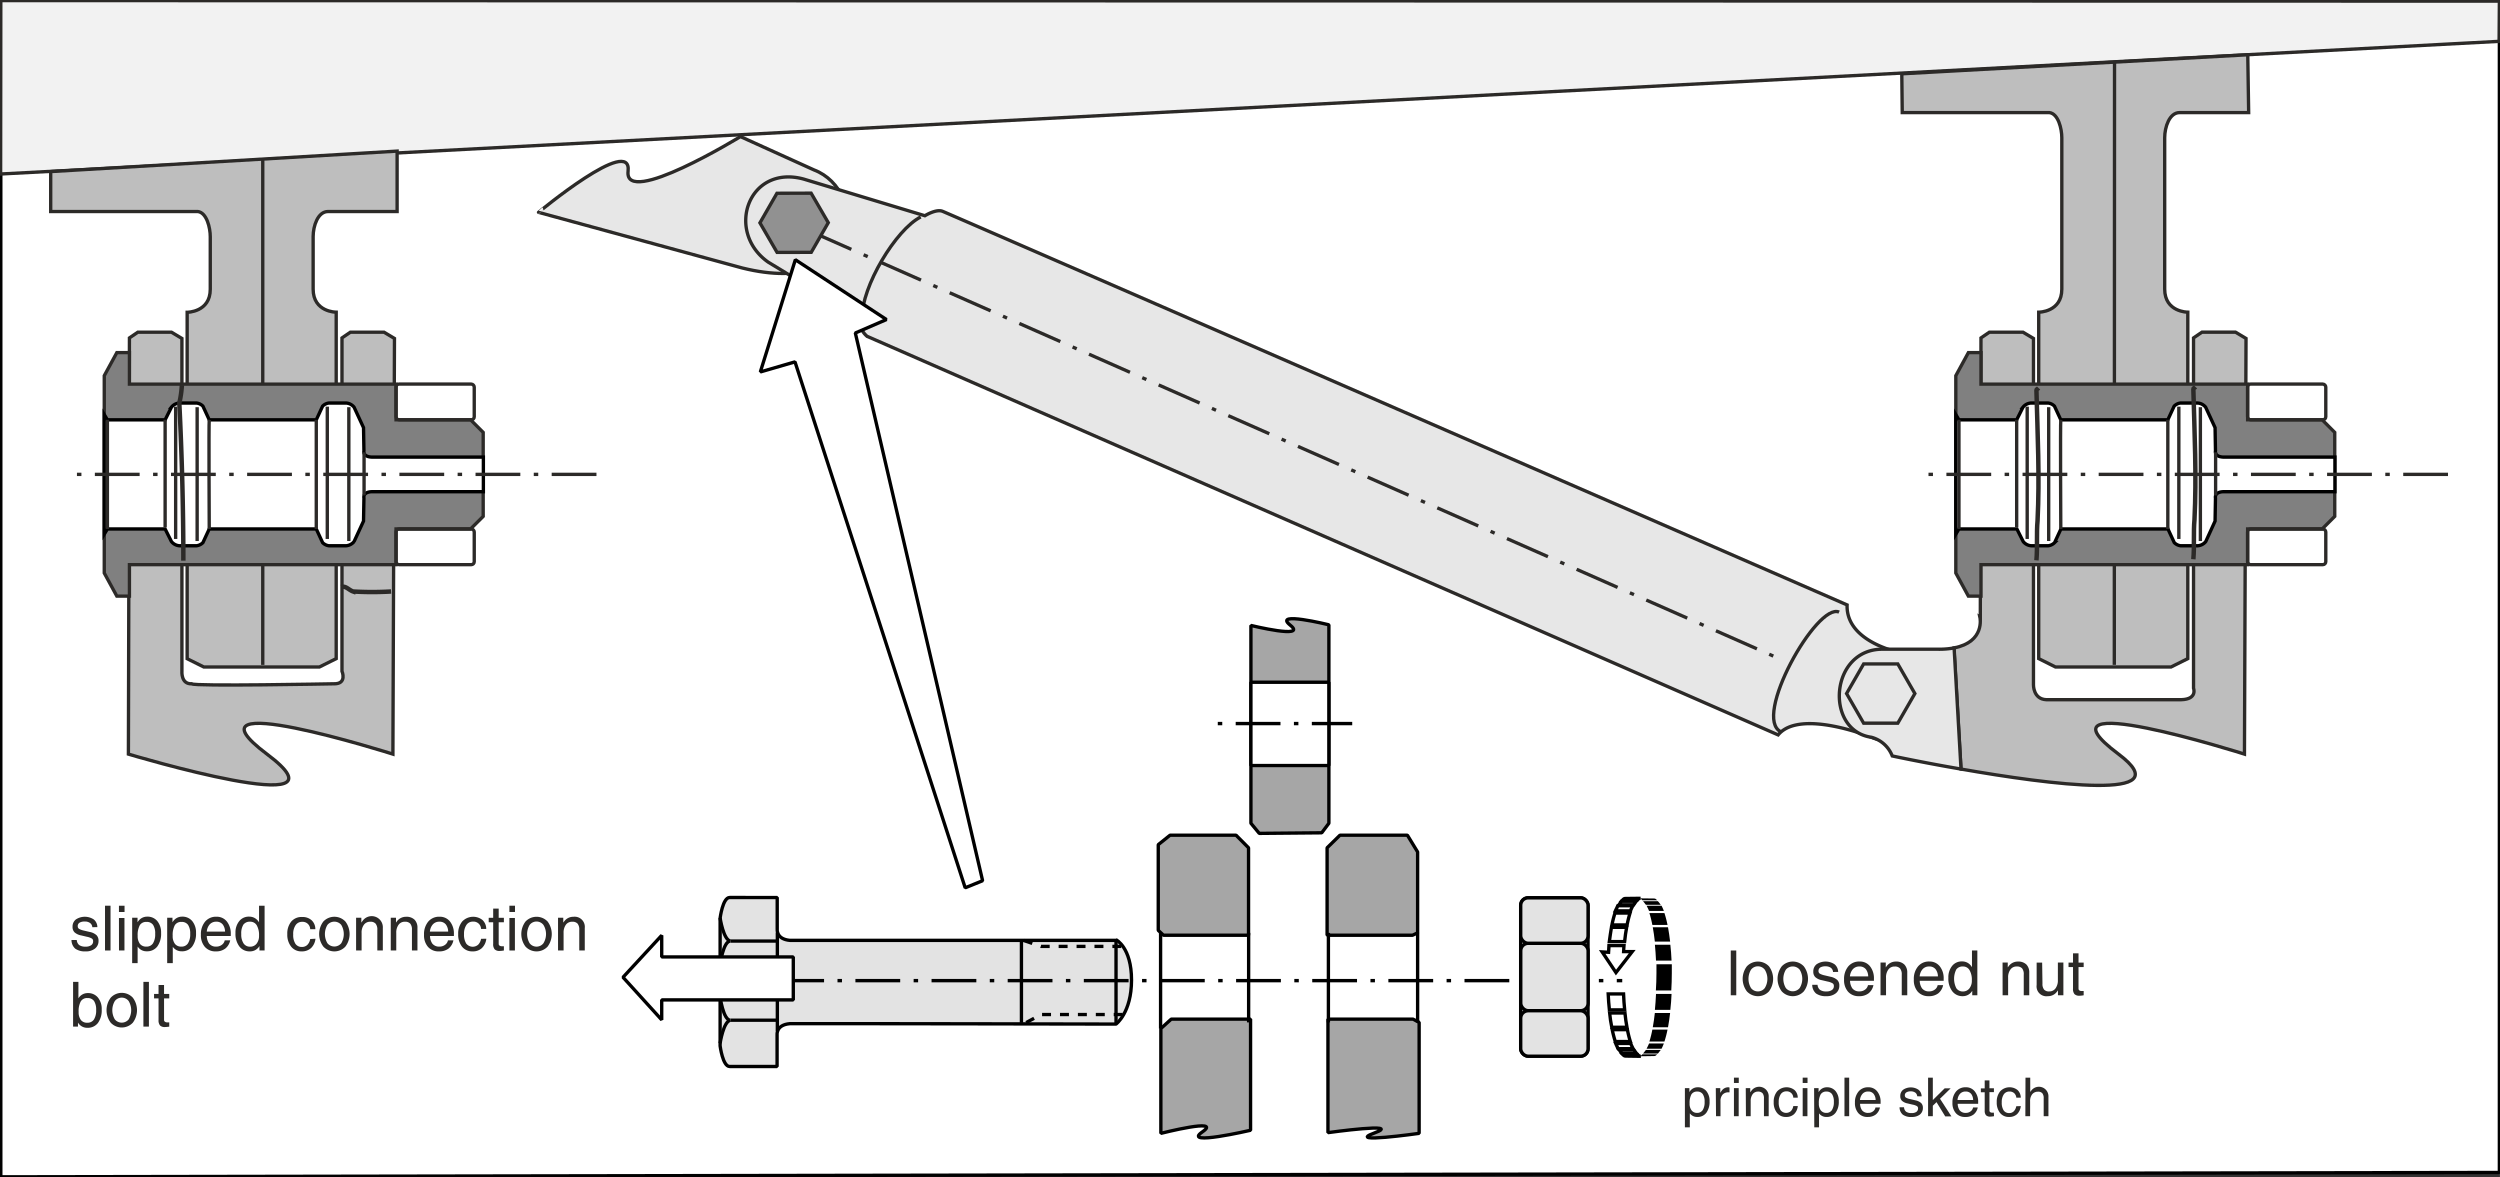 <svg id="Ebene_1" data-name="Ebene 1" xmlns="http://www.w3.org/2000/svg" width="196.92mm" height="92.74mm" viewBox="0 0 558.19 262.89">
  <rect x="0" y="0" width="558.19" height="262.89" fill="#333333" stroke="none"/>
  <defs>
    <style>
      .cls-1, .cls-12, .cls-19, .cls-7 {
        fill: #fff;
      }

      .cls-1, .cls-12, .cls-13, .cls-14, .cls-15, .cls-16, .cls-17, .cls-18, .cls-19, .cls-7 {
        stroke: #000;
      }

      .cls-1, .cls-13, .cls-14, .cls-15, .cls-16, .cls-17, .cls-18, .cls-19 {
        stroke-miterlimit: 1;
      }

      .cls-1, .cls-12, .cls-13, .cls-14, .cls-15, .cls-16, .cls-17, .cls-18, .cls-19, .cls-2, .cls-3, .cls-4, .cls-5, .cls-6, .cls-7, .cls-8, .cls-9 {
        stroke-width: 0.75px;
      }

      .cls-1, .cls-11, .cls-12, .cls-17 {
        fill-rule: evenodd;
      }

      .cls-2 {
        fill: #bebebe;
      }

      .cls-10, .cls-2, .cls-3, .cls-4, .cls-5, .cls-6, .cls-8, .cls-9 {
        stroke: #2c2a28;
      }

      .cls-3 {
        fill: #e7e7e7;
      }

      .cls-4 {
        fill: #f2f2f2;
      }

      .cls-10, .cls-14, .cls-15, .cls-16, .cls-5, .cls-8 {
        fill: none;
      }

      .cls-6 {
        fill: gray;
      }

      .cls-16, .cls-8 {
        stroke-dasharray: 1 3 10 3;
      }

      .cls-9 {
        fill: #919191;
      }

      .cls-12 {
        stroke-miterlimit: 10;
      }

      .cls-13 {
        fill: #e3e3e3;
      }

      .cls-15 {
        stroke-dasharray: 2;
      }

      .cls-17, .cls-18 {
        fill: #a6a6a6;
      }

      .cls-20 {
        fill: #2c2a28;
      }
    </style>
  </defs>
  <title>beispiel_1013_engl</title>
  <polygon class="cls-1" points="558.06 261.79 558.06 0.25 0.17 0.13 0.17 262.77 558.06 261.79"/>
  <path class="cls-2" d="M458.78,481.44c7-1.33,5.8-6.82,5.8-6.82l.08.06.15-62.46,1.88-1.28h7.5l2.34,1.4v77.35s-.07,3.19,2.87,3.31h30.14c3.67-.11,2.73-2.57,2.73-2.57V412.22l1.88-1.28h7.5l2.34,1.4-.35,92.81s-48.75-15.46-28.12,0c14.3,10.73-15.54,6.78-35.17,3.34Z" transform="translate(-22.5 -336.77)"/>
  <path class="cls-3" d="M162.73,375c-.94,8.22,25.09-7.73,25.09-7.73l16.42,7.44c12.09,4.57,11.78,28.77-16,21.9l-45.51-12.43S163.67,366.81,162.73,375Z" transform="translate(-22.5 -336.77)"/>
  <path class="cls-3" d="M194,395.29c-9.65-6.83-4.42-21.86,7.92-18.54L229,384.94s2.49-1.55,3.92-1,202,87.9,202,87.9c-.31,8.88,13.37,11,13.37,11,10.46,3.92,3.47,23.42-8,18.52,0,0-15.89-6.43-20.77-.5l-203.43-89a5,5,0,0,1-1.73-4.19Z" transform="translate(-22.5 -336.77)"/>
  <polygon class="cls-4" points="0.17 0.13 0.13 38.85 558 9.23 558.06 0.25 0.17 0.13"/>
  <path class="cls-2" d="M110.57,412.34l-2.34-1.4h-7.5l-1.88,1.28v74.41s1.25,2.95-1.93,2.82c0,0-31.37.61-31.61,0-2.45.12-2.2-2.82-2.2-2.82V412.34l-2.34-1.4h-7.5l-1.88,1.28-.23,92.93s51.56,15.47,30.94,0,28.12,0,28.12,0Z" transform="translate(-22.5 -336.77)"/>
  <path class="cls-2" d="M95.74,384h15.42V370.51l-77.35,4.57V384H66.66c2,.24,2.78,3.65,2.78,5.63v11.72c0,5.15-5.16,5.15-5.16,5.15v77.35L68,485.7H93.81l3.75-1.87V406.48s-5.15,0-5.15-5.15V389.61C92.41,387.22,93.46,384,95.74,384Z" transform="translate(-22.5 -336.77)"/>
  <line class="cls-5" x1="58.66" y1="35.49" x2="58.66" y2="148.46"/>
  <polygon class="cls-6" points="107.88 115.3 105.06 118.11 88.42 118.11 88.42 126.08 28.89 126.08 28.89 133.11 26.08 133.11 23.27 127.95 23.27 83.89 26.08 78.73 28.89 78.73 28.89 85.77 88.42 85.77 88.42 93.73 105.06 93.73 107.88 96.55 107.88 115.3"/>
  <rect class="cls-5" x="88.42" y="85.76" width="17.46" height="7.97" rx="0.66" ry="0.66"/>
  <rect class="cls-5" x="88.42" y="118.11" width="17.46" height="7.97" rx="0.66" ry="0.66"/>
  <path class="cls-7" d="M45.77,429.33l.7,1.18H59.36l1.41-2.82a2.49,2.49,0,0,1,1.76-.93h3.86a2.39,2.39,0,0,1,1.41.7l1.41,3.05h23.9l1.41-3.05a2.37,2.37,0,0,1,1.4-.7h3.87a2.49,2.49,0,0,1,1.76.93l2.11,4.57.09,5.16s-.33,1.29,1.67,1.41h25v7.73h-25c-2,.12-1.67,1.41-1.67,1.41l-.09,5.15-2.11,4.57a2.52,2.52,0,0,1-1.76.94H95.92a2.44,2.44,0,0,1-1.4-.7l-1.41-3.05H69.21l-1.41,3.05a2.45,2.45,0,0,1-1.41.7H62.53a2.52,2.52,0,0,1-1.76-.94l-1.41-2.81H46.47l-.7,1.17Z" transform="translate(-22.5 -336.77)"/>
  <line class="cls-8" x1="17.17" y1="105.92" x2="133.89" y2="105.92"/>
  <path class="cls-5" d="M93.11,430.51v24.37" transform="translate(-22.5 -336.77)"/>
  <line class="cls-5" x1="81.28" y1="101" x2="81.28" y2="110.61"/>
  <path class="cls-5" d="M69.21,430.51c-.12.7,0,24.37,0,24.37" transform="translate(-22.5 -336.77)"/>
  <line class="cls-5" x1="36.86" y1="93.73" x2="36.86" y2="117.76"/>
  <line class="cls-5" x1="23.97" y1="93.73" x2="23.97" y2="118.11"/>
  <line class="cls-5" x1="44.01" y1="90.92" x2="44.01" y2="120.8"/>
  <line class="cls-5" x1="39.21" y1="90.8" x2="39.21" y2="120.34"/>
  <line class="cls-5" x1="77.88" y1="90.92" x2="77.88" y2="120.8"/>
  <line class="cls-5" x1="73.07" y1="90.8" x2="73.07" y2="120.34"/>
  <path class="cls-2" d="M509.16,361.91h15.42l-.2-12.91-77.25,4.25.1,8.66h32.85c2,.23,2.78,3.65,2.78,5.62v33.8c0,5.15-5.16,5.15-5.16,5.15v77.35l3.75,1.87h25.79l3.75-1.87V406.48s-5.16,0-5.16-5.15v-33.8C505.83,365.15,506.88,361.91,509.16,361.91Z" transform="translate(-22.5 -336.77)"/>
  <line class="cls-5" x1="472.13" y1="13.98" x2="472.08" y2="148.46"/>
  <polygon class="cls-6" points="521.3 115.3 518.49 118.11 501.85 118.11 501.85 126.08 442.31 126.08 442.31 133.11 439.5 133.11 436.69 127.95 436.69 83.89 439.5 78.73 442.31 78.73 442.31 85.77 501.85 85.77 501.85 93.73 518.49 93.73 521.3 96.55 521.3 115.3"/>
  <rect class="cls-5" x="501.84" y="85.76" width="17.46" height="7.97" rx="0.66" ry="0.66"/>
  <rect class="cls-5" x="501.84" y="118.11" width="17.46" height="7.97" rx="0.66" ry="0.66"/>
  <path class="cls-7" d="M459.19,429.33l.7,1.18h12.89l1.41-2.82a2.49,2.49,0,0,1,1.76-.93h3.86a2.39,2.39,0,0,1,1.41.7l1.41,3.05h23.9l1.41-3.05a2.37,2.37,0,0,1,1.4-.7h3.87a2.49,2.49,0,0,1,1.76.93l2.11,4.57.09,5.16s-.33,1.29,1.67,1.41h25v7.73h-25c-2,.12-1.67,1.41-1.67,1.41l-.09,5.15L515,457.69a2.52,2.52,0,0,1-1.76.94h-3.87a2.44,2.44,0,0,1-1.4-.7l-1.41-3.05h-23.9l-1.41,3.05a2.45,2.45,0,0,1-1.41.7H476a2.52,2.52,0,0,1-1.76-.94l-1.41-2.81H459.89l-.7,1.17Z" transform="translate(-22.5 -336.77)"/>
  <line class="cls-8" x1="430.59" y1="105.92" x2="547.31" y2="105.92"/>
  <path class="cls-5" d="M506.53,430.51v24.37" transform="translate(-22.5 -336.77)"/>
  <line class="cls-5" x1="494.7" y1="101" x2="494.7" y2="110.61"/>
  <path class="cls-5" d="M482.63,430.51c-.12.7,0,24.37,0,24.37" transform="translate(-22.5 -336.77)"/>
  <line class="cls-5" x1="450.28" y1="93.73" x2="450.28" y2="117.76"/>
  <line class="cls-5" x1="437.39" y1="93.73" x2="437.39" y2="118.11"/>
  <line class="cls-5" x1="457.43" y1="90.92" x2="457.43" y2="120.8"/>
  <line class="cls-5" x1="452.63" y1="90.8" x2="452.63" y2="120.34"/>
  <line class="cls-5" x1="491.3" y1="90.92" x2="491.3" y2="120.8"/>
  <line class="cls-5" x1="486.49" y1="90.8" x2="486.49" y2="120.34"/>
  <line class="cls-8" x1="177.27" y1="50.03" x2="396.48" y2="146.73"/>
  <path class="cls-5" d="M228.07,385.21c-5.54,2.81-13.2,15.49-13.13,22.69" transform="translate(-22.5 -336.77)"/>
  <polygon class="cls-9" points="181.1 43.13 184.93 49.72 181.13 56.34 173.5 56.36 169.67 49.76 173.47 43.15 181.1 43.13"/>
  <path class="cls-5" d="M433.13,473.45c-4.9-2.28-19.56,23.73-12.94,26.74" transform="translate(-22.5 -336.77)"/>
  <path class="cls-3" d="M460.35,508.49C451.66,507,445,505.56,445,505.56a6.9,6.9,0,0,0-4.65-4.17c-10.54-1.47-9.31-19.91,2.69-19.66h12.26a18.08,18.08,0,0,0,3.51-.29Z" transform="translate(-22.5 -336.77)"/>
  <polygon class="cls-3" points="416.11 161.47 412.3 154.86 416.11 148.25 423.74 148.25 427.55 154.86 423.74 161.47 416.11 161.47"/>
  <path class="cls-10" d="M63.1,422.76a23.07,23.07,0,0,1-.57,4c.57,11.68.9,23.44.9,35.2v-.32" transform="translate(-22.5 -336.77)"/>
  <path class="cls-10" d="M98.71,467.84c1-.32,1.64.66,2.62,1a72.87,72.87,0,0,0,8.49,0" transform="translate(-22.5 -336.77)"/>
  <path class="cls-10" d="M477.68,423.41c-.24.25-.49.25-.49.49.25,9.8.74,19.36.25,29.16-.25,2.7,0,5.88-.25,8.82" transform="translate(-22.5 -336.77)"/>
  <path class="cls-10" d="M512.72,423.17c-.24.24-.49.24-.49.49.25,9.8.74,19.36.25,29.16-.25,2.69,0,5.88-.25,8.82" transform="translate(-22.5 -336.77)"/>
  <path class="cls-1" d="M238,535,200,417.57l-7.74,2.25,7.82-25.06,20.34,13.36-6.95,3,28.42,122.3Z" transform="translate(-22.5 -336.77)"/>
  <g>
    <g>
      <path class="cls-11" d="M395.72,551.26c-.05-1.29-.14-2.37-.27-3.55H392c.11,1.18.2,2.26.25,3.55Z" transform="translate(-22.5 -336.77)"/>
      <path class="cls-11" d="M394.93,543.82h-3.4c.18,1,.33,2,.46,3.19h3.41C395.27,545.87,395.11,544.81,394.93,543.82Z" transform="translate(-22.5 -336.77)"/>
      <path class="cls-11" d="M394.13,540.64h-3.36a22.27,22.27,0,0,1,.66,2.65h3.39A24,24,0,0,0,394.13,540.64Z" transform="translate(-22.5 -336.77)"/>
      <path class="cls-11" d="M388.42,537.35c.32,0,.44.06.77.43h3.3c-.32-.35-.43-.39-.73-.39Z" transform="translate(-22.5 -336.77)"/>
      <path class="cls-11" d="M389.36,538c.06.09.58.7.64.8h3.32c-.05-.1-.58-.71-.64-.8Z" transform="translate(-22.5 -336.77)"/>
      <path class="cls-11" d="M393.49,539h-3.34c.15.32.4.77.54,1.16H394A11.43,11.43,0,0,0,393.49,539Z" transform="translate(-22.5 -336.77)"/>
      <path class="cls-11" d="M395.72,558.7c-.05,1.3-.14,2.38-.27,3.56H392c.11-1.18.2-2.26.25-3.56Z" transform="translate(-22.5 -336.77)"/>
      <path class="cls-11" d="M394.93,566.14h-3.4c.18-1,.33-2,.46-3.19h3.41C395.27,564.09,395.11,565.16,394.93,566.14Z" transform="translate(-22.5 -336.77)"/>
      <path class="cls-11" d="M394.13,569.33h-3.36a22,22,0,0,0,.66-2.66h3.39A23.66,23.66,0,0,1,394.13,569.33Z" transform="translate(-22.5 -336.77)"/>
      <path class="cls-11" d="M388.42,572.62c.32,0,.44-.06.77-.43h3.3c-.32.34-.43.38-.73.38Z" transform="translate(-22.5 -336.77)"/>
      <path class="cls-11" d="M389.36,572c.06-.09.58-.71.64-.8h3.32c-.05.09-.58.71-.64.8Z" transform="translate(-22.5 -336.77)"/>
      <path class="cls-11" d="M393.49,570.93h-3.34c.15-.32.4-.77.54-1.17H394A10.68,10.68,0,0,1,393.49,570.93Z" transform="translate(-22.5 -336.77)"/>
      <path class="cls-12" d="M381.57,558.7c.06,1.3.15,2.38.27,3.56h3.41c-.11-1.18-.2-2.26-.25-3.56Z" transform="translate(-22.5 -336.77)"/>
      <path class="cls-12" d="M382.37,566.14h3.39c-.18-1-.33-2-.45-3.19h-3.42C382,564.09,382.18,565.16,382.37,566.14Z" transform="translate(-22.5 -336.77)"/>
      <path class="cls-12" d="M383.16,569.33h3.36a24,24,0,0,1-.66-2.66h-3.39A26,26,0,0,0,383.16,569.33Z" transform="translate(-22.5 -336.77)"/>
      <path class="cls-12" d="M388.87,572.62c-.31,0-.44-.06-.77-.43h-3.3c.32.34.43.38.73.38Z" transform="translate(-22.5 -336.77)"/>
      <path class="cls-12" d="M387.94,572c-.06-.09-.59-.71-.64-.8H384c.06.09.58.71.65.8Z" transform="translate(-22.5 -336.77)"/>
      <path class="cls-12" d="M383.8,570.93h3.34c-.15-.32-.4-.77-.54-1.17h-3.35A12.92,12.92,0,0,0,383.8,570.93Z" transform="translate(-22.5 -336.77)"/>
      <path class="cls-12" d="M382.3,543.82h3.39c-.18,1-.33,2-.45,3.19h-3.41C382,545.87,382.12,544.81,382.3,543.82Z" transform="translate(-22.5 -336.77)"/>
      <path class="cls-12" d="M383.09,540.64h3.36a27,27,0,0,0-.66,2.65h-3.38A24.14,24.14,0,0,1,383.09,540.64Z" transform="translate(-22.5 -336.77)"/>
      <path class="cls-12" d="M388.81,537.35c-.32,0-.44.06-.77.43h-3.3c.32-.35.42-.39.73-.39Z" transform="translate(-22.5 -336.77)"/>
      <path class="cls-12" d="M387.87,538c-.06.09-.59.7-.64.8H383.9c.06-.1.59-.71.65-.8Z" transform="translate(-22.5 -336.77)"/>
      <path class="cls-12" d="M383.74,539h3.34a11.44,11.44,0,0,0-.54,1.16h-3.36C383.33,539.81,383.58,539.36,383.74,539Z" transform="translate(-22.5 -336.77)"/>
      <path class="cls-12" d="M383.31,553.93l3.63-4.68H385c0-.22.07-1.13.09-1.34h-3.33c0,.26-.08,1.22-.1,1.49l-1.43-.08Z" transform="translate(-22.5 -336.77)"/>
      <path class="cls-11" d="M395.78,554.07c0-.77,0-1.23,0-2h-3.43c0,.74,0,1.19,0,2,0,1.42-.05,2.54-.13,3.86h3.44C395.74,556.59,395.78,555.49,395.78,554.07Z" transform="translate(-22.5 -336.77)"/>
    </g>
    <path class="cls-13" d="M271.68,565.43s3.46-2.53,3.46-9.83-3.46-9-3.46-9v.14H198.87c-3.1-.27-2.84-2.48-2.84-2.48v-7.09H185.41c-1.55,0-2.13,4.61-2.13,4.61v28.52s.58,4.6,2.13,4.6H196v-7.08s-.26-2.22,2.84-2.48C208.67,565.3,271.68,565.43,271.68,565.43Z" transform="translate(-22.5 -336.77)"/>
    <path class="cls-14" d="M183.28,541.74s.75,5,2.35,5.16c-1.66-.14-2.39,5.44-2.39,5.44" transform="translate(-22.5 -336.77)"/>
    <path class="cls-14" d="M183.28,569.72s.75-5,2.35-5.15c-1.66.13-2.39-5.45-2.39-5.45" transform="translate(-22.5 -336.77)"/>
    <path class="cls-14" d="M196.06,545v22" transform="translate(-22.5 -336.77)"/>
    <line class="cls-14" x1="228.06" y1="209.92" x2="228.06" y2="228.39"/>
    <polyline class="cls-15" points="228.59 209.99 232.44 211.32 233.07 211.32 250.34 211.32"/>
    <polyline class="cls-15" points="229.12 228.32 232.44 226.53 233.07 226.53 251.67 226.53"/>
    <line class="cls-14" x1="163.13" y1="210.12" x2="173.42" y2="210.12"/>
    <line class="cls-14" x1="163.13" y1="227.79" x2="173.42" y2="227.79"/>
    <line class="cls-16" x1="152.99" y1="218.96" x2="362.21" y2="218.96"/>
    <path class="cls-17" d="M298.48,523.26H283.74l-2.63,2.11V544.5l1.16,1.09h19V526.07Z" transform="translate(-22.5 -336.77)"/>
    <path class="cls-18" d="M336.74,523.26H321.68l-2.87,2.81v19.52h19.08l1.13-.53V527Z" transform="translate(-22.5 -336.77)"/>
    <path class="cls-17" d="M338,564.33h-19v25.34s17-2.36,10.36.08,10,.08,10,.08V565.05Z" transform="translate(-22.5 -336.77)"/>
    <path class="cls-18" d="M284,564.33l-2.31,2.1v23.4s13.91-3.54,9.26-.32,10.77-.37,10.77-.37V564.33Z" transform="translate(-22.5 -336.77)"/>
    <g>
      <path class="cls-18" d="M317.61,522.72l1.6-2.13V476.28s-12.62-3.12-8.64.07-8.77.07-8.77.07v44.17l1.86,2.26Z" transform="translate(-22.5 -336.77)"/>
      <rect class="cls-19" x="279.3" y="152.33" width="17.4" height="18.6"/>
      <line class="cls-16" x1="271.9" y1="161.56" x2="301.92" y2="161.56"/>
    </g>
    <g>
      <rect class="cls-13" x="339.53" y="200.46" width="15.04" height="35.36" rx="1.67" ry="1.67"/>
      <rect class="cls-13" x="339.55" y="210.62" width="15.04" height="15.05" rx="1.67" ry="1.67"/>
      <rect class="cls-13" x="339.54" y="200.47" width="15.04" height="10.15" rx="1.67" ry="1.67"/>
      <rect class="cls-13" x="339.54" y="225.68" width="15.04" height="10.15" rx="1.67" ry="1.67"/>
    </g>
    <line class="cls-14" x1="249.18" y1="209.79" x2="249.18" y2="228.66"/>
    <line class="cls-14" x1="316.52" y1="208.29" x2="316.52" y2="228.28"/>
    <line class="cls-14" x1="296.6" y1="208.29" x2="296.6" y2="228.28"/>
    <line class="cls-14" x1="278.79" y1="208.29" x2="278.79" y2="228.28"/>
    <line class="cls-14" x1="259.13" y1="208.29" x2="259.13" y2="229.65"/>
  </g>
  <polygon class="cls-19" points="139.1 218.21 147.74 227.72 147.74 223.26 177.12 223.26 177.12 213.67 147.74 213.67 147.74 208.85 139.1 218.21"/>
  <g>
    <g>
      <path class="cls-20" d="M43.1,543.8a1.26,1.26,0,0,0-.5-.94,1.92,1.92,0,0,0-1.18-.33,2.2,2.2,0,0,0-1.17.26.88.88,0,0,0-.4.78.67.67,0,0,0,.28.59,4,4,0,0,0,1.11.4l1.28.3a3.12,3.12,0,0,1,1.52.72,1.7,1.7,0,0,1,.45,1.26,2.1,2.1,0,0,1-.78,1.72,3.22,3.22,0,0,1-2.11.64,3.71,3.71,0,0,1-2.31-.61,2.59,2.59,0,0,1-.84-1.93h1.18a1.59,1.59,0,0,0,.55,1.13,2.37,2.37,0,0,0,1.42.35,2.07,2.07,0,0,0,1.25-.32,1,1,0,0,0,.43-.91.65.65,0,0,0-.28-.58,3.61,3.61,0,0,0-1.13-.4l-1.27-.3a3,3,0,0,1-1.47-.69,1.67,1.67,0,0,1-.44-1.23,2,2,0,0,1,.74-1.64,3.62,3.62,0,0,1,4,0,2.24,2.24,0,0,1,.8,1.71Z" transform="translate(-22.5 -336.77)"/>
      <path class="cls-20" d="M45.94,539h1.23v10H45.94Z" transform="translate(-22.5 -336.77)"/>
      <path class="cls-20" d="M49.05,539H50.3v1.4H49.05Zm0,2.74h1.23V549H49.06Z" transform="translate(-22.5 -336.77)"/>
      <path class="cls-20" d="M52,541.69H53.2v1l.06-.08a2.43,2.43,0,0,1,2.09-1.17,2.81,2.81,0,0,1,2.27,1,4,4,0,0,1,.84,2.66,4.8,4.8,0,0,1-.84,3,2.83,2.83,0,0,1-2.35,1.08,2.34,2.34,0,0,1-2-1l-.05-.06v3.7H52Zm3.18,6.44a1.66,1.66,0,0,0,1.47-.73,3.76,3.76,0,0,0,.49-2.12,3.48,3.48,0,0,0-.47-2,1.7,1.7,0,0,0-1.48-.66,1.64,1.64,0,0,0-1.49.74,4.62,4.62,0,0,0-.47,2.36,2.85,2.85,0,0,0,.51,1.81A1.75,1.75,0,0,0,55.21,548.13Z" transform="translate(-22.5 -336.77)"/>
      <path class="cls-20" d="M59.82,541.69H61v1l.06-.08a2.42,2.42,0,0,1,2.09-1.17,2.83,2.83,0,0,1,2.27,1,4,4,0,0,1,.84,2.66,4.8,4.8,0,0,1-.85,3,2.8,2.8,0,0,1-2.34,1.08,2.38,2.38,0,0,1-2-1l0-.06v3.7H59.82ZM63,548.13a1.65,1.65,0,0,0,1.46-.73,3.75,3.75,0,0,0,.5-2.12,3.47,3.47,0,0,0-.48-2,1.7,1.7,0,0,0-1.47-.66,1.64,1.64,0,0,0-1.49.74,4.62,4.62,0,0,0-.47,2.36,2.85,2.85,0,0,0,.51,1.81A1.72,1.72,0,0,0,63,548.13Z" transform="translate(-22.5 -336.77)"/>
      <path class="cls-20" d="M70.68,549.2a3.11,3.11,0,0,1-2.44-1,3.91,3.91,0,0,1-.89-2.72,4.35,4.35,0,0,1,.94-2.93,3.16,3.16,0,0,1,2.53-1.09,2.86,2.86,0,0,1,2.32,1.06,4.31,4.31,0,0,1,.88,2.81l0,.43H68.66a3.18,3.18,0,0,0,.5,1.67,1.9,1.9,0,0,0,1.64.7,2,2,0,0,0,1.23-.4,1.6,1.6,0,0,0,.64-1h1.22a3.11,3.11,0,0,1-1.1,1.84A3.35,3.35,0,0,1,70.68,549.2Zm2.06-4.42a2.72,2.72,0,0,0-.51-1.58,1.75,1.75,0,0,0-1.46-.63,1.88,1.88,0,0,0-1.55.72,2.81,2.81,0,0,0-.56,1.49Z" transform="translate(-22.5 -336.77)"/>
      <path class="cls-20" d="M78.28,549.2a2.84,2.84,0,0,1-2.34-1.1,4.64,4.64,0,0,1-.87-3,4,4,0,0,1,.84-2.66,2.7,2.7,0,0,1,2.2-1,2.46,2.46,0,0,1,2.13,1.14l.09.14V539h1.24v10H80.42v-1l-.15.23A2.4,2.4,0,0,1,78.28,549.2Zm.07-6.63a1.76,1.76,0,0,0-1.52.66,3.7,3.7,0,0,0-.47,2.1,3.59,3.59,0,0,0,.51,2.08,1.71,1.71,0,0,0,1.48.74,1.78,1.78,0,0,0,1.44-.68,2.76,2.76,0,0,0,.54-1.78,4.35,4.35,0,0,0-.51-2.31A1.66,1.66,0,0,0,78.35,542.57Z" transform="translate(-22.5 -336.77)"/>
      <path class="cls-20" d="M92.93,546.37a3.34,3.34,0,0,1-1,2.1,3,3,0,0,1-2.1.73,2.86,2.86,0,0,1-2.32-1.05,4.24,4.24,0,0,1-.87-2.81,4.19,4.19,0,0,1,.9-2.82,3,3,0,0,1,2.42-1,3,3,0,0,1,2.1.72,2.67,2.67,0,0,1,.84,2H91.75a1.68,1.68,0,0,0-1.8-1.64,1.69,1.69,0,0,0-1.46.75,3.43,3.43,0,0,0-.53,2.06,3.62,3.62,0,0,0,.49,2.09,1.68,1.68,0,0,0,1.46.71,1.69,1.69,0,0,0,1.2-.46,2.35,2.35,0,0,0,.64-1.31Z" transform="translate(-22.5 -336.77)"/>
      <path class="cls-20" d="M94.69,548.13a4.64,4.64,0,0,1,0-5.6,3.38,3.38,0,0,1,4.92,0,4.64,4.64,0,0,1,0,5.6,3.36,3.36,0,0,1-4.92,0Zm4-.75a4,4,0,0,0,0-4.09,2,2,0,0,0-3.09,0,4,4,0,0,0,0,4.09,2,2,0,0,0,3.09,0Z" transform="translate(-22.5 -336.77)"/>
      <path class="cls-20" d="M102,541.69h1.17v1.08l.27-.37a2.49,2.49,0,0,1,4.53,1.59v5h-1.23v-4.59a2.06,2.06,0,0,0-.38-1.39,1.49,1.49,0,0,0-1.2-.43,1.69,1.69,0,0,0-1.41.67,2.89,2.89,0,0,0-.52,1.82V549H102Z" transform="translate(-22.5 -336.77)"/>
      <path class="cls-20" d="M109.74,541.69h1.17v1.08l.27-.37a2.53,2.53,0,0,1,2-.93,2.56,2.56,0,0,1,1.87.65,2.52,2.52,0,0,1,.65,1.87v5h-1.23v-4.59a2.07,2.07,0,0,0-.37-1.39,1.51,1.51,0,0,0-1.21-.43,1.66,1.66,0,0,0-1.4.67,2.89,2.89,0,0,0-.52,1.82V549h-1.23Z" transform="translate(-22.5 -336.77)"/>
      <path class="cls-20" d="M120.5,549.2a3.11,3.11,0,0,1-2.44-1,3.91,3.91,0,0,1-.89-2.72,4.35,4.35,0,0,1,.94-2.93,3.16,3.16,0,0,1,2.53-1.09,2.86,2.86,0,0,1,2.32,1.06,4.31,4.31,0,0,1,.88,2.81l0,.43h-5.34a3.18,3.18,0,0,0,.5,1.67,1.9,1.9,0,0,0,1.64.7,2,2,0,0,0,1.23-.4,1.6,1.6,0,0,0,.64-1h1.22a3.15,3.15,0,0,1-1.09,1.84A3.4,3.4,0,0,1,120.5,549.2Zm2.06-4.42a2.72,2.72,0,0,0-.51-1.58,1.75,1.75,0,0,0-1.46-.63,1.88,1.88,0,0,0-1.55.72,2.81,2.81,0,0,0-.56,1.49Z" transform="translate(-22.5 -336.77)"/>
      <path class="cls-20" d="M131.08,546.37a3.4,3.4,0,0,1-1,2.1,2.93,2.93,0,0,1-2.09.73,2.88,2.88,0,0,1-2.33-1.05,4.29,4.29,0,0,1-.86-2.81,4.19,4.19,0,0,1,.9-2.82,3.36,3.36,0,0,1,4.52-.33,2.75,2.75,0,0,1,.84,2H129.9a1.68,1.68,0,0,0-1.81-1.64,1.69,1.69,0,0,0-1.46.75,3.51,3.51,0,0,0-.53,2.06,3.71,3.71,0,0,0,.49,2.09,1.84,1.84,0,0,0,2.67.25,2.42,2.42,0,0,0,.64-1.31Z" transform="translate(-22.5 -336.77)"/>
      <path class="cls-20" d="M135,549a6.16,6.16,0,0,1-.92.1,1.5,1.5,0,0,1-1.14-.36,1.76,1.76,0,0,1-.33-1.22v-4.82h-1v-1h1v-2.06h1.23v2.06H135v1h-1.16v4.82a.47.47,0,0,0,.19.39.85.85,0,0,0,.53.14H135Z" transform="translate(-22.5 -336.77)"/>
      <path class="cls-20" d="M136.23,539h1.25v1.4h-1.25Zm0,2.74h1.23V549h-1.23Z" transform="translate(-22.5 -336.77)"/>
      <path class="cls-20" d="M139.83,548.13a4.64,4.64,0,0,1,0-5.6,3.4,3.4,0,0,1,4.93,0,4.68,4.68,0,0,1,0,5.6,3.37,3.37,0,0,1-4.93,0Zm4-.75a3.9,3.9,0,0,0,0-4.09,1.94,1.94,0,0,0-3.08,0,4,4,0,0,0,0,4.09,1.94,1.94,0,0,0,3.08,0Z" transform="translate(-22.5 -336.77)"/>
      <path class="cls-20" d="M147.09,541.69h1.17v1.08l.28-.37a2.53,2.53,0,0,1,2-.93,2.27,2.27,0,0,1,2.52,2.52v5h-1.23v-4.59a2.07,2.07,0,0,0-.37-1.39,1.51,1.51,0,0,0-1.21-.43,1.69,1.69,0,0,0-1.41.67,3,3,0,0,0-.51,1.82V549h-1.24Z" transform="translate(-22.5 -336.77)"/>
    </g>
    <g>
      <path class="cls-20" d="M38.81,556H40v3.68a2.41,2.41,0,0,1,2.09-1.17,2.81,2.81,0,0,1,2.27,1,4,4,0,0,1,.84,2.67,4.77,4.77,0,0,1-.84,3,2.83,2.83,0,0,1-2.35,1.08,2.35,2.35,0,0,1-2-1l-.11-.15V566H38.81ZM42,565.13a1.7,1.7,0,0,0,1.47-.73,3.78,3.78,0,0,0,.49-2.12,3.57,3.57,0,0,0-.47-2,1.72,1.72,0,0,0-1.48-.66,1.63,1.63,0,0,0-1.49.75,4.59,4.59,0,0,0-.47,2.36,2.8,2.8,0,0,0,.51,1.8A1.73,1.73,0,0,0,42,565.13Z" transform="translate(-22.5 -336.77)"/>
      <path class="cls-20" d="M47.22,565.13a4.64,4.64,0,0,1,0-5.6,3.36,3.36,0,0,1,4.92,0,4.64,4.64,0,0,1,0,5.6,3.38,3.38,0,0,1-4.92,0Zm4-.75a4,4,0,0,0,0-4.09,1.94,1.94,0,0,0-3.09,0,4,4,0,0,0,0,4.09,2,2,0,0,0,3.09,0Z" transform="translate(-22.5 -336.77)"/>
      <path class="cls-20" d="M54.51,556h1.23v10H54.51Z" transform="translate(-22.5 -336.77)"/>
      <path class="cls-20" d="M60.28,566a7.36,7.36,0,0,1-.92.09,1.51,1.51,0,0,1-1.14-.35,1.8,1.8,0,0,1-.33-1.22v-4.82h-1v-1h1v-2h1.23v2h1.16v1H59.12v4.82a.47.47,0,0,0,.2.39.89.89,0,0,0,.52.14h.44Z" transform="translate(-22.5 -336.77)"/>
    </g>
  </g>
  <g>
    <g>
      <path class="cls-20" d="M408.94,549h1.23v10h-1.23Z" transform="translate(-22.5 -336.77)"/>
      <path class="cls-20" d="M412.54,558.13a4.64,4.64,0,0,1,0-5.6,3.4,3.4,0,0,1,4.93,0,4.68,4.68,0,0,1,0,5.6,3.37,3.37,0,0,1-4.93,0Zm4-.75a3.9,3.9,0,0,0,0-4.09,1.94,1.94,0,0,0-3.08,0,4,4,0,0,0,0,4.09,1.94,1.94,0,0,0,3.08,0Z" transform="translate(-22.5 -336.77)"/>
      <path class="cls-20" d="M420.33,558.13a4.64,4.64,0,0,1,0-5.6,3.38,3.38,0,0,1,4.92,0,4.64,4.64,0,0,1,0,5.6,3.36,3.36,0,0,1-4.92,0Zm4-.75a3.9,3.9,0,0,0,0-4.09,2,2,0,0,0-3.09,0,4,4,0,0,0,0,4.09,2,2,0,0,0,3.09,0Z" transform="translate(-22.5 -336.77)"/>
      <path class="cls-20" d="M431.78,553.8a1.28,1.28,0,0,0-.49-.94,2,2,0,0,0-1.19-.33,2.2,2.2,0,0,0-1.17.26.9.9,0,0,0-.4.78.69.69,0,0,0,.28.59,3.92,3.92,0,0,0,1.12.4l1.27.3a3.12,3.12,0,0,1,1.52.72,1.67,1.67,0,0,1,.46,1.26,2.08,2.08,0,0,1-.79,1.72,3.2,3.2,0,0,1-2.11.64,3.71,3.71,0,0,1-2.31-.61,2.59,2.59,0,0,1-.84-1.93h1.19a1.55,1.55,0,0,0,.55,1.13,2.32,2.32,0,0,0,1.41.35,2.07,2.07,0,0,0,1.25-.32,1,1,0,0,0,.43-.91.65.65,0,0,0-.28-.58,3.61,3.61,0,0,0-1.13-.4l-1.27-.3a3,3,0,0,1-1.47-.69,1.67,1.67,0,0,1-.44-1.23,2,2,0,0,1,.74-1.64,3.62,3.62,0,0,1,4,0,2.24,2.24,0,0,1,.81,1.71Z" transform="translate(-22.5 -336.77)"/>
      <path class="cls-20" d="M437.57,559.2a3.11,3.11,0,0,1-2.44-1,3.91,3.91,0,0,1-.89-2.72,4.35,4.35,0,0,1,.94-2.93,3.16,3.16,0,0,1,2.53-1.09,2.86,2.86,0,0,1,2.32,1.06,4.31,4.31,0,0,1,.88,2.81l0,.43h-5.34a3.18,3.18,0,0,0,.5,1.67,1.9,1.9,0,0,0,1.64.7,2,2,0,0,0,1.23-.4,1.6,1.6,0,0,0,.64-1h1.22a3.11,3.11,0,0,1-1.1,1.84A3.35,3.35,0,0,1,437.57,559.2Zm2.06-4.42a2.72,2.72,0,0,0-.51-1.58,1.75,1.75,0,0,0-1.46-.63,1.88,1.88,0,0,0-1.55.72,2.81,2.81,0,0,0-.56,1.49Z" transform="translate(-22.5 -336.77)"/>
      <path class="cls-20" d="M442.38,551.69h1.17v1.08l.27-.37a2.53,2.53,0,0,1,2-.93,2.56,2.56,0,0,1,1.87.65,2.52,2.52,0,0,1,.66,1.87v5h-1.23v-4.59a2.06,2.06,0,0,0-.38-1.39,1.5,1.5,0,0,0-1.2-.43,1.66,1.66,0,0,0-1.41.67,2.89,2.89,0,0,0-.52,1.82V559h-1.23Z" transform="translate(-22.5 -336.77)"/>
      <path class="cls-20" d="M453.14,559.2a3.13,3.13,0,0,1-2.44-1,3.9,3.9,0,0,1-.88-2.72,4.3,4.3,0,0,1,.94-2.93,3.13,3.13,0,0,1,2.52-1.09,2.86,2.86,0,0,1,2.32,1.06,4.26,4.26,0,0,1,.88,2.81v.43h-5.35a3.18,3.18,0,0,0,.5,1.67,1.9,1.9,0,0,0,1.64.7,2,2,0,0,0,1.23-.4,1.56,1.56,0,0,0,.64-1h1.22a3.15,3.15,0,0,1-1.09,1.84A3.38,3.38,0,0,1,453.14,559.2Zm2.06-4.42a2.72,2.72,0,0,0-.51-1.58,1.75,1.75,0,0,0-1.46-.63,1.88,1.88,0,0,0-1.55.72,2.81,2.81,0,0,0-.56,1.49Z" transform="translate(-22.5 -336.77)"/>
      <path class="cls-20" d="M460.74,559.2a2.84,2.84,0,0,1-2.34-1.1,4.64,4.64,0,0,1-.87-3,4,4,0,0,1,.84-2.66,2.71,2.71,0,0,1,2.2-1,2.45,2.45,0,0,1,2.13,1.14l.1.14V549H464v10h-1.14v-1l-.16.23A2.4,2.4,0,0,1,460.74,559.2Zm.07-6.63a1.74,1.74,0,0,0-1.51.66,4.66,4.66,0,0,0,0,4.18,1.71,1.71,0,0,0,1.48.74,1.78,1.78,0,0,0,1.44-.68,2.71,2.71,0,0,0,.55-1.78,4.25,4.25,0,0,0-.52-2.31A1.64,1.64,0,0,0,460.81,552.57Z" transform="translate(-22.5 -336.77)"/>
      <path class="cls-20" d="M469.63,551.69h1.16v1.08l.28-.37a2.53,2.53,0,0,1,2-.93,2.56,2.56,0,0,1,1.87.65,2.52,2.52,0,0,1,.65,1.87v5h-1.23v-4.59A2.07,2.07,0,0,0,474,553a1.51,1.51,0,0,0-1.21-.43,1.66,1.66,0,0,0-1.4.67,2.89,2.89,0,0,0-.52,1.82V559h-1.23Z" transform="translate(-22.5 -336.77)"/>
    </g>
    <g>
      <path class="cls-20" d="M478.54,556.4a2,2,0,0,0,.36,1.33,1.45,1.45,0,0,0,1.15.41,1.66,1.66,0,0,0,1.41-.69,3,3,0,0,0,.52-1.86v-3.9h1.23V559H482v-1.11a3.18,3.18,0,0,1-.27.37,2.45,2.45,0,0,1-2,.94,2.2,2.2,0,0,1-2.49-2.49v-5h1.23Z" transform="translate(-22.5 -336.77)"/>
      <path class="cls-20" d="M487.74,559a6.06,6.06,0,0,1-.91.1,1.5,1.5,0,0,1-1.14-.36,1.76,1.76,0,0,1-.33-1.22v-4.82h-1v-1h1v-2.06h1.23v2.06h1.15v1h-1.15v4.82a.47.47,0,0,0,.19.39.85.85,0,0,0,.53.14h.43Z" transform="translate(-22.5 -336.77)"/>
    </g>
  </g>
  <g>
    <g>
      <path class="cls-20" d="M398.7,579.73h1v.89l.05-.08a2.1,2.1,0,0,1,1.79-1,2.44,2.44,0,0,1,1.95.85,3.42,3.42,0,0,1,.72,2.29,4.08,4.08,0,0,1-.73,2.56,2.4,2.4,0,0,1-2,.93,2,2,0,0,1-1.68-.81l0-.05v3.17H398.7Zm2.72,5.53a1.44,1.44,0,0,0,1.26-.63,3.24,3.24,0,0,0,.42-1.82,2.94,2.94,0,0,0-.41-1.74,1.44,1.44,0,0,0-1.26-.57,1.42,1.42,0,0,0-1.28.64,4,4,0,0,0-.4,2,2.42,2.42,0,0,0,.44,1.55A1.48,1.48,0,0,0,401.42,585.26Z" transform="translate(-22.5 -336.77)"/>
      <path class="cls-20" d="M405.6,579.73h1v1.07a3.18,3.18,0,0,1,.29-.45,1.78,1.78,0,0,1,1.47-.81.8.8,0,0,1,.3.06v1.07h-.22a1.7,1.7,0,0,0-1.32.51,2.1,2.1,0,0,0-.47,1.46V586h-1Z" transform="translate(-22.5 -336.77)"/>
    </g>
    <g>
      <path class="cls-20" d="M409.65,577.39h1.08v1.19h-1.08Zm0,2.34h1.06V586h-1.06Z" transform="translate(-22.5 -336.77)"/>
      <path class="cls-20" d="M412.29,579.73h1v.93l.24-.31a2.13,2.13,0,0,1,3.88,1.36V586h-1.06v-3.94a1.81,1.81,0,0,0-.31-1.19,1.34,1.34,0,0,0-1-.37,1.47,1.47,0,0,0-1.21.58,2.55,2.55,0,0,0-.44,1.56V586h-1.06Z" transform="translate(-22.5 -336.77)"/>
      <path class="cls-20" d="M423.91,583.74a2.93,2.93,0,0,1-.84,1.81,2.53,2.53,0,0,1-1.79.62,2.46,2.46,0,0,1-2-.9,3.62,3.62,0,0,1-.75-2.41,3.57,3.57,0,0,1,.78-2.42,2.87,2.87,0,0,1,3.87-.28,2.33,2.33,0,0,1,.72,1.7h-1a1.44,1.44,0,0,0-1.55-1.41,1.46,1.46,0,0,0-1.25.64,3.05,3.05,0,0,0-.45,1.77,3.15,3.15,0,0,0,.42,1.8,1.58,1.58,0,0,0,2.28.21,2,2,0,0,0,.55-1.13Z" transform="translate(-22.5 -336.77)"/>
      <path class="cls-20" d="M425,577.39h1.08v1.19H425Zm0,2.34h1.06V586H425Z" transform="translate(-22.5 -336.77)"/>
      <path class="cls-20" d="M427.55,579.73h1v.89l.06-.08a2.07,2.07,0,0,1,1.78-1,2.44,2.44,0,0,1,1.95.85,3.42,3.42,0,0,1,.72,2.29,4.08,4.08,0,0,1-.72,2.56,2.42,2.42,0,0,1-2,.93,2,2,0,0,1-1.69-.81l0-.05v3.17h-1.06Zm2.73,5.53a1.42,1.42,0,0,0,1.25-.63,3.24,3.24,0,0,0,.43-1.82,3,3,0,0,0-.41-1.74,1.47,1.47,0,0,0-1.27-.57,1.4,1.4,0,0,0-1.27.64,3.9,3.9,0,0,0-.4,2,2.42,2.42,0,0,0,.43,1.55A1.5,1.5,0,0,0,430.28,585.26Z" transform="translate(-22.5 -336.77)"/>
      <path class="cls-20" d="M434.33,577.39h1.05V586h-1.05Z" transform="translate(-22.5 -336.77)"/>
      <path class="cls-20" d="M439.53,586.17a2.66,2.66,0,0,1-2.09-.84,3.37,3.37,0,0,1-.77-2.34,3.69,3.69,0,0,1,.81-2.51,2.7,2.7,0,0,1,2.16-.94,2.46,2.46,0,0,1,2,.92,3.67,3.67,0,0,1,.76,2.4v.37h-4.59a2.75,2.75,0,0,0,.43,1.43,1.65,1.65,0,0,0,1.41.6,1.67,1.67,0,0,0,1.05-.34,1.32,1.32,0,0,0,.55-.87h1a2.66,2.66,0,0,1-.94,1.58A2.89,2.89,0,0,1,439.53,586.17Zm1.76-3.79a2.28,2.28,0,0,0-.44-1.35,1.49,1.49,0,0,0-1.25-.54,1.59,1.59,0,0,0-1.33.62,2.42,2.42,0,0,0-.48,1.27Z" transform="translate(-22.5 -336.77)"/>
      <path class="cls-20" d="M450.57,581.55a1.08,1.08,0,0,0-.42-.81,1.69,1.69,0,0,0-1-.29,1.83,1.83,0,0,0-1,.23.74.74,0,0,0-.34.67.57.57,0,0,0,.24.5,3.12,3.12,0,0,0,1,.34l1.09.26a2.81,2.81,0,0,1,1.31.61,1.47,1.47,0,0,1,.39,1.09,1.84,1.84,0,0,1-.67,1.48,2.84,2.84,0,0,1-1.82.54,3.09,3.09,0,0,1-2-.52,2.17,2.17,0,0,1-.72-1.65h1a1.34,1.34,0,0,0,.47,1,2,2,0,0,0,1.21.3,1.79,1.79,0,0,0,1.08-.27.92.92,0,0,0,.37-.78.57.57,0,0,0-.24-.5,3.19,3.19,0,0,0-1-.34l-1.09-.26a2.64,2.64,0,0,1-1.26-.59,1.43,1.43,0,0,1-.38-1.06,1.73,1.73,0,0,1,.63-1.4,3.07,3.07,0,0,1,3.45,0,1.91,1.91,0,0,1,.69,1.47Z" transform="translate(-22.5 -336.77)"/>
      <path class="cls-20" d="M453,577.39h1.06v5l2.65-2.62h1.34l-2.39,2.33,2.55,3.94h-1.38l-1.95-3.18-.82.8V586H453Z" transform="translate(-22.5 -336.77)"/>
    </g>
    <g>
      <path class="cls-20" d="M461.3,586.17a2.66,2.66,0,0,1-2.09-.84,3.37,3.37,0,0,1-.77-2.34,3.69,3.69,0,0,1,.81-2.51,2.7,2.7,0,0,1,2.17-.94,2.44,2.44,0,0,1,2,.92,3.62,3.62,0,0,1,.76,2.4l0,.37h-4.57a2.67,2.67,0,0,0,.42,1.43,1.65,1.65,0,0,0,1.41.6,1.67,1.67,0,0,0,1.05-.34,1.32,1.32,0,0,0,.55-.87h1.05a2.66,2.66,0,0,1-.94,1.58A2.89,2.89,0,0,1,461.3,586.17Zm1.76-3.79a2.35,2.35,0,0,0-.43-1.35,1.52,1.52,0,0,0-1.26-.54,1.6,1.6,0,0,0-1.33.62,2.34,2.34,0,0,0-.47,1.27Z" transform="translate(-22.5 -336.77)"/>
      <path class="cls-20" d="M467.72,586a5.35,5.35,0,0,1-.79.09,1.29,1.29,0,0,1-1-.31,1.52,1.52,0,0,1-.29-1v-4.13h-.86v-.86h.86V578h1.06v1.76h1v.86h-1v4.13a.42.42,0,0,0,.17.34.74.74,0,0,0,.44.12h.38Z" transform="translate(-22.5 -336.77)"/>
      <path class="cls-20" d="M473.7,583.74a2.93,2.93,0,0,1-.84,1.81,2.56,2.56,0,0,1-1.79.62,2.46,2.46,0,0,1-2-.9,3.67,3.67,0,0,1-.74-2.41,3.62,3.62,0,0,1,.77-2.42,2.88,2.88,0,0,1,3.88-.28,2.37,2.37,0,0,1,.72,1.7h-1a1.54,1.54,0,0,0-.47-1,1.52,1.52,0,0,0-1.07-.37,1.48,1.48,0,0,0-1.26.64,3.05,3.05,0,0,0-.45,1.77,3.15,3.15,0,0,0,.42,1.8,1.44,1.44,0,0,0,1.26.6,1.41,1.41,0,0,0,1-.39,2,2,0,0,0,.55-1.13Z" transform="translate(-22.5 -336.77)"/>
      <path class="cls-20" d="M474.75,577.39h1.06v3.19l.18-.23a2.13,2.13,0,0,1,3.88,1.36V586h-1.06v-4a1.69,1.69,0,0,0-.3-1.12,1.22,1.22,0,0,0-1-.35,1.58,1.58,0,0,0-1.27.58,2.43,2.43,0,0,0-.46,1.56V586h-1.06Z" transform="translate(-22.5 -336.77)"/>
    </g>
  </g>
</svg>
